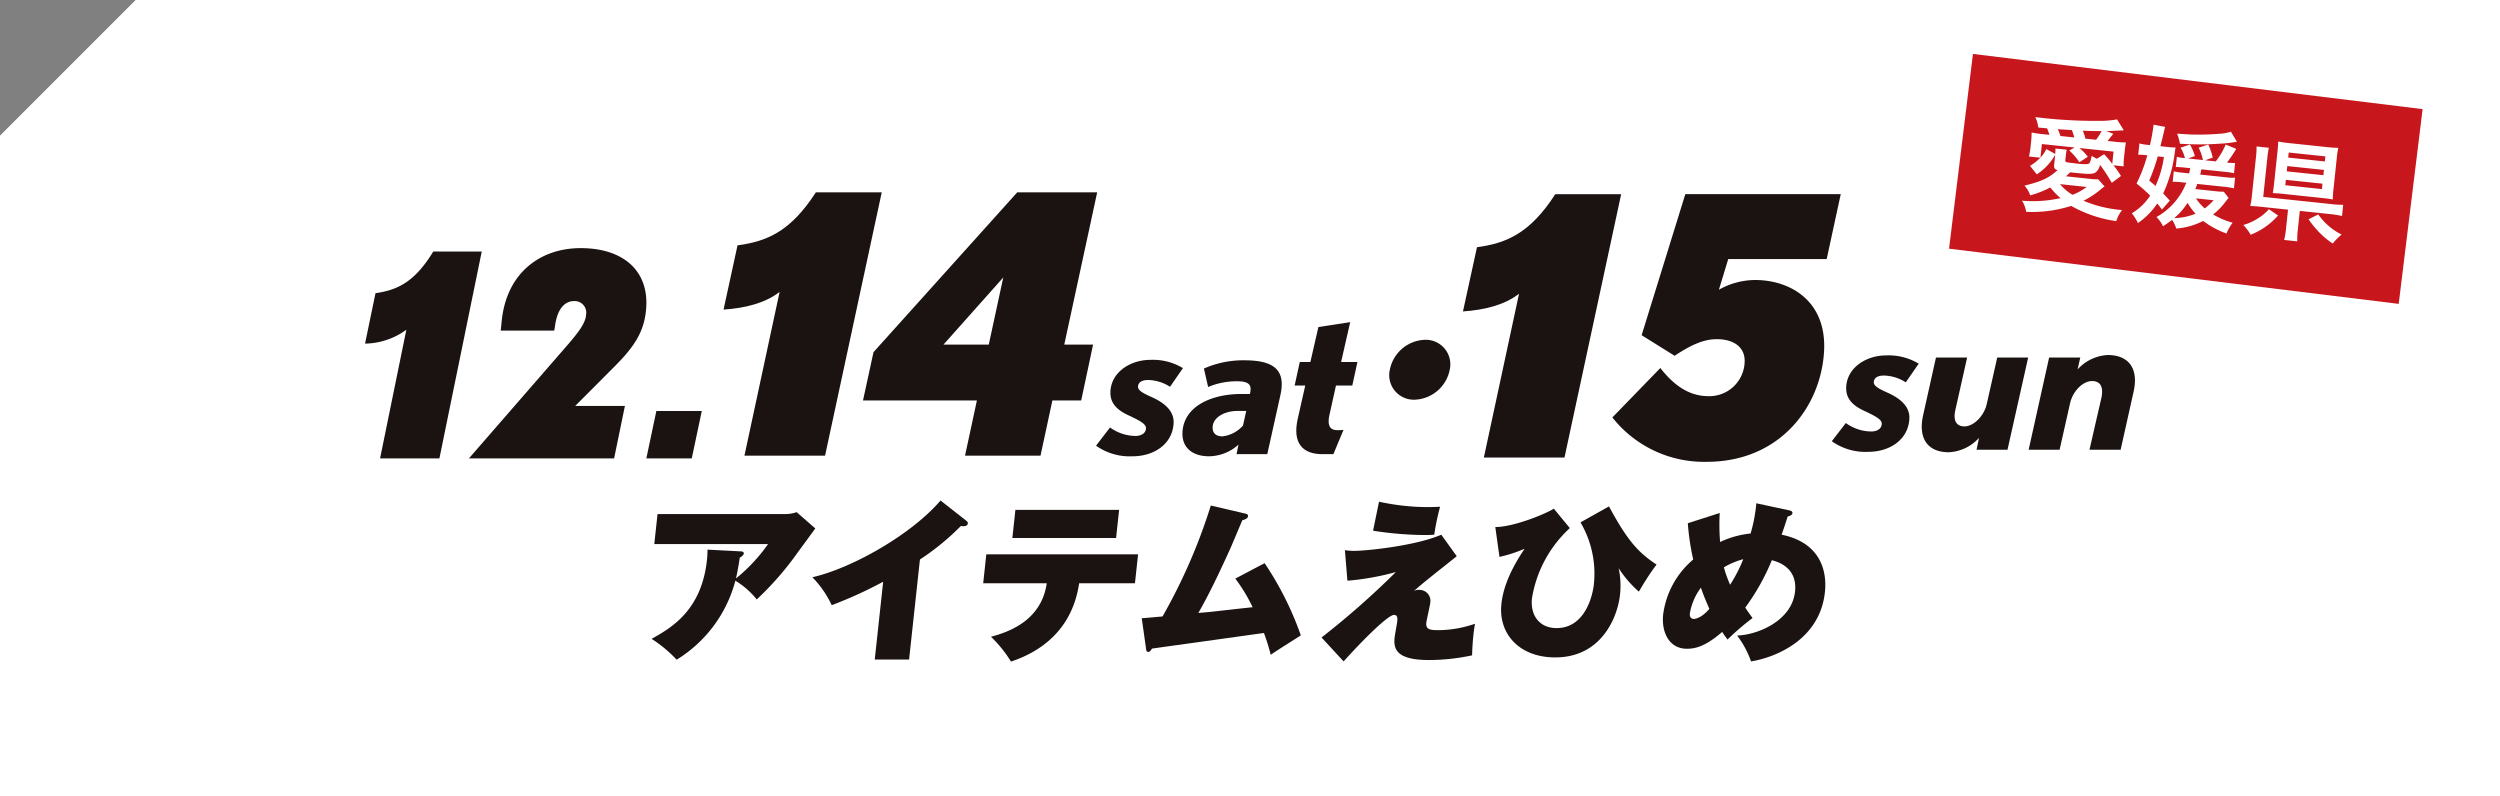 <svg xmlns="http://www.w3.org/2000/svg" xmlns:xlink="http://www.w3.org/1999/xlink" width="452" height="144.001" viewBox="0 0 452 144.001">
  <rect x="0" y="0" width="452" height="144.001" fill="#808080" stroke="none"/>
  <defs>
    <clipPath id="clip-path">
      <rect id="長方形_22941" data-name="長方形 22941" width="320" height="84.843" fill="none"/>
    </clipPath>
  </defs>
  <g id="グループ_11411" data-name="グループ 11411" transform="translate(-94 -2846)">
    <path id="前面オブジェクトで型抜き_25" data-name="前面オブジェクトで型抜き 25" d="M-193.473,273.528h-452V154.053l24.526-24.526h427.474v144Z" transform="translate(739.473 2716.473)" fill="#fff"/>
    <g id="グループ_11256" data-name="グループ 11256" transform="translate(160 2880.773)">
      <g id="グループ_11061" data-name="グループ 11061" transform="translate(0 0)" clip-path="url(#clip-path)">
        <path id="パス_7070" data-name="パス 7070" d="M61.047,57.289c.287,0,.63.063.592.408-.033.313-.478.6-.714.721-.312,2.01-.514,2.982-.693,3.768a30.293,30.293,0,0,0,5.8-6.216H45.465l.586-5.429H69.065A6.151,6.151,0,0,0,71.2,50.2l3.374,2.949c-.485.66-2.615,3.579-3.061,4.174a56.225,56.225,0,0,1-7.525,8.662,14.561,14.561,0,0,0-3.867-3.39,23.855,23.855,0,0,1-10.616,14.28,23.531,23.531,0,0,0-4.527-3.767c3.592-2.009,9.024-5.145,10.006-14.248.092-.848.086-1.381.108-1.882Z" transform="translate(6.832 7.624)" fill="#1a1311"/>
        <path id="パス_7071" data-name="パス 7071" d="M87.7,77.12H81.493l1.519-14.061a75.564,75.564,0,0,1-9.3,4.238,18.345,18.345,0,0,0-3.5-5.053c7.014-1.569,17.858-7.658,23.176-13.872l4.636,3.641c.234.188.316.314.295.5-.06.564-.757.533-1.259.471a45.092,45.092,0,0,1-7.4,6.057Z" transform="translate(10.663 7.346)" fill="#1a1311"/>
        <path id="パス_7072" data-name="パス 7072" d="M97.025,63.117l.566-5.24h27.439l-.567,5.24h-10.09c-1.286,8.663-7.235,12.46-12.32,14.155a22.8,22.8,0,0,0-3.62-4.488c2.885-.786,9.08-2.731,10.084-9.668ZM121.6,49.843l-.549,5.083H102.3l.549-5.083Z" transform="translate(14.736 7.57)" fill="#1a1311"/>
        <path id="パス_7073" data-name="パス 7073" d="M144.125,59.581a57.233,57.233,0,0,1,6.547,13.055c-.858.564-4.681,2.951-5.441,3.516A35.689,35.689,0,0,0,144,72.2c-12.54,1.758-15.543,2.166-20.23,2.824-.264.377-.382.6-.669.6-.35,0-.38-.314-.414-.6l-.775-5.492c.319,0,3.277-.282,3.757-.314A101.737,101.737,0,0,0,134.4,49.161l6.178,1.443c.4.094.581.22.553.471-.047.44-.54.6-1.037.754-.377.847-1.972,4.707-2.343,5.492-2.546,5.587-4.041,8.535-5.61,11.265,1.7-.156,1.863-.156,2.379-.219,1.161-.126,6.38-.722,7.441-.816a29.412,29.412,0,0,0-3.134-5.179Z" transform="translate(18.516 7.466)" fill="#1a1311"/>
        <path id="パス_7074" data-name="パス 7074" d="M174.577,58.417c-5.329,4.235-5.92,4.708-7.743,6.277a1.792,1.792,0,0,1,.911-.188,1.973,1.973,0,0,1,2.032,2.384c-.061.566-.643,3.013-.7,3.547-.132,1.224.682,1.349,2.177,1.349a20.419,20.419,0,0,0,6.62-1.161c-.107.691-.18,1.068-.271,1.914-.04.378-.2,1.883-.251,3.8a37.7,37.7,0,0,1-7.763.848c-5.921,0-6.47-1.978-6.243-4.08.047-.439.426-2.48.47-2.888.047-.439.129-1.192-.571-1.192-1.082,0-5.575,4.457-9.122,8.411l-3.988-4.331a149,149,0,0,0,13.438-11.832,46.827,46.827,0,0,1-8.763,1.568l-.454-5.521a10.624,10.624,0,0,0,1.77.124c2.1,0,11.047-.91,15.656-2.919Zm-14.054-9.855a42.03,42.03,0,0,0,8.681.973c.923,0,1.594-.032,2.363-.062a42.454,42.454,0,0,0-1.056,5.052c-.481.031-.8.062-1.344.062a61.755,61.755,0,0,1-9.718-.784Z" transform="translate(22.802 7.375)" fill="#1a1311"/>
        <path id="パス_7075" data-name="パス 7075" d="M190.882,53.221a21.988,21.988,0,0,0-6.848,12.71c-.317,2.919,1.234,5.367,4.449,5.367,5.22,0,6.537-5.994,6.741-7.878a18.284,18.284,0,0,0-2.415-11.234l5.151-2.888c3.264,6.025,5.156,8.253,8.6,10.514-.411.564-.819,1.1-1.62,2.321-.879,1.35-1.355,2.229-1.583,2.573a20.111,20.111,0,0,1-3.649-4.237,14.972,14.972,0,0,1,.249,4.771c-.452,4.174-3.391,11.361-11.732,11.361-6.493,0-10.293-4.3-9.714-9.667.223-2.072,1.018-5.3,4.2-9.981a25.692,25.692,0,0,1-4.552,1.476l-.753-5.4c3.437,0,9.374-2.511,10.577-3.327Z" transform="translate(26.944 7.487)" fill="#1a1311"/>
        <path id="パス_7076" data-name="パス 7076" d="M213.987,50.565a38.159,38.159,0,0,0,.07,5.241,17.1,17.1,0,0,1,5.513-1.537,28.152,28.152,0,0,0,1.037-5.462l5.971,1.285c.435.1.578.252.552.5-.04.377-.567.533-.86.6-.3.972-.485,1.538-1.089,3.294,6.6,1.35,8.294,6.025,7.819,10.421-.916,8.473-8.749,11.736-13.35,12.491a16.951,16.951,0,0,0-2.518-4.678c3.738-.124,9.9-2.667,10.471-7.941.478-4.423-3.233-5.428-4.193-5.679a40.08,40.08,0,0,1-4.808,8.567c.189.316,1.209,1.759,1.324,1.883a46,46,0,0,0-4.528,3.892c-.387-.533-.638-.847-.964-1.381-3.3,2.889-5.2,3.044-6.408,3.044-3.183,0-4.612-2.982-4.263-6.213a15.639,15.639,0,0,1,5.433-9.919,44.313,44.313,0,0,1-.979-6.559Zm-3.4,13.5a10.851,10.851,0,0,0-1.992,4.581c-.024.22-.116,1.068.744,1.068.127,0,1.314-.094,2.775-1.82-.536-1.226-1.1-2.542-1.527-3.829m4.151-3.672a22.5,22.5,0,0,0,1.127,3.139,26.09,26.09,0,0,0,2.375-4.613,13.227,13.227,0,0,0-3.5,1.474" transform="translate(30.939 7.413)" fill="#1a1311"/>
        <path id="パス_7077" data-name="パス 7077" d="M74.625,47.613H60.049L66.408,18c-2.576,2.022-6.217,2.935-10.137,3.2L58.8,9.587C64.172,8.869,68.414,7.044,72.964,0H84.872Z" transform="translate(8.546 0)" fill="#1a1311"/>
        <path id="パス_7078" data-name="パス 7078" d="M117.609,37.634H112.4l-2.146,9.979H96.606l2.146-9.979H78.159l1.9-8.74L106.048,0H120.5L114.55,27.525h5.21ZM92.716,27.525H100.9l2.619-12.132Z" transform="translate(11.871 0)" fill="#1a1311"/>
        <path id="パス_7079" data-name="パス 7079" d="M13.446,46.691H2.718l4.75-23.259A13,13,0,0,1,0,25.943l1.891-9.119c3.953-.564,7.078-2,10.444-7.531H21.1Z" transform="translate(0 1.411)" fill="#1a1311"/>
        <path id="パス_7080" data-name="パス 7080" d="M42.415,30.378l-6.9,6.917h8.992l-1.952,9.477H16.308L34.215,26.178c1.883-2.2,3.2-3.895,3.267-5.379a2.084,2.084,0,0,0-2.212-2.46c-1.507,0-2.888,1.23-3.345,4.15l-.194,1.178H22.055l.172-1.69C23.1,13.114,29.331,8.758,36.5,8.758c7.577,0,12.185,3.945,11.875,10.5-.222,4.713-2.411,7.583-5.956,11.117" transform="translate(2.477 1.33)" fill="#1a1311"/>
        <path id="パス_7081" data-name="パス 7081" d="M52.366,42.889H44.154l1.811-8.564h8.212Z" transform="translate(6.706 5.213)" fill="#1a1311"/>
        <path id="パス_7082" data-name="パス 7082" d="M190.686,47.9H176.11l6.358-29.61c-2.576,2.022-6.217,2.935-10.137,3.2l2.533-11.61c5.368-.718,9.61-2.545,14.16-9.588h11.908Z" transform="translate(26.174 0.043)" fill="#1a1311"/>
        <path id="パス_7083" data-name="パス 7083" d="M234.531,12.026h-17.8l-1.689,5.543a13.411,13.411,0,0,1,6.535-1.76c6.451,0,12.906,3.848,12.488,12.719-.471,9.979-7.836,20.154-21.235,20.154a21.129,21.129,0,0,1-17.05-8.023l8.673-8.936c2.4,3.066,5.155,5.088,8.691,5.088a6.388,6.388,0,0,0,6.553-6.131c.124-2.608-1.788-4.173-5.075-4.173-2.419,0-4.831,1.173-7.584,3l-5.966-3.719,7.9-25.5h28.1Z" transform="translate(29.734 0.043)" fill="#1a1311"/>
        <path id="パス_7084" data-name="パス 7084" d="M243.6,30.465a7.62,7.62,0,0,0-3.926-1.226c-1.188,0-1.821.422-1.858,1.188-.031.651.751,1.15,2.591,1.954,2.251,1.034,3.943,2.489,3.843,4.635-.181,3.832-3.58,6.014-7.411,6.014a10.506,10.506,0,0,1-6.614-1.916l2.531-3.293a7.947,7.947,0,0,0,4.6,1.532c.957,0,1.859-.422,1.9-1.379.037-.766-1.047-1.342-2.883-2.222-2.1-.919-3.654-2.145-3.545-4.445.167-3.524,3.641-5.708,7.2-5.708a10.477,10.477,0,0,1,5.908,1.494Z" transform="translate(34.966 3.888)" fill="#1a1311"/>
        <path id="パス_7085" data-name="パス 7085" d="M259.846,42.6h-5.594l.445-2.145a7.846,7.846,0,0,1-5.486,2.6c-3.755,0-5.556-2.45-4.628-6.665l2.331-10.459h5.633l-2.132,9.5c-.44,1.993.242,2.951,1.661,2.951,1.608,0,3.534-1.84,4.022-4.062l1.89-8.39h5.594Z" transform="translate(37.11 3.938)" fill="#1a1311"/>
        <path id="パス_7086" data-name="パス 7086" d="M277.754,42.657h-5.633l2.171-9.463c.4-1.992-.282-2.949-1.7-2.949-1.725,0-3.5,1.876-3.983,4.021l-1.891,8.39h-5.595l3.7-16.665h5.633l-.485,2.146a7.916,7.916,0,0,1,5.45-2.6c3.793,0,5.633,2.451,4.666,6.665Z" transform="translate(39.659 3.878)" fill="#1a1311"/>
        <path id="パス_7087" data-name="パス 7087" d="M128.114,31.163a7.621,7.621,0,0,0-3.927-1.226c-1.188,0-1.821.422-1.857,1.188-.031.651.75,1.15,2.589,1.954,2.251,1.034,3.944,2.49,3.844,4.635-.181,3.832-3.58,6.015-7.411,6.015a10.517,10.517,0,0,1-6.615-1.916l2.531-3.294a7.956,7.956,0,0,0,4.6,1.532c.957,0,1.858-.42,1.9-1.378.037-.767-1.047-1.343-2.883-2.223-2.1-.919-3.654-2.145-3.545-4.445.166-3.522,3.641-5.708,7.2-5.708a10.477,10.477,0,0,1,5.908,1.494Z" transform="translate(17.426 3.994)" fill="#1a1311"/>
        <path id="パス_7088" data-name="パス 7088" d="M143.638,43.335h-5.557l.35-1.723a8.073,8.073,0,0,1-5.31,2.107c-3.066,0-4.944-1.609-4.816-4.33.218-4.6,5.038-6.9,10.558-6.933h1.647l0-.077c.381-1.571-.164-2.221-2.348-2.221a13.236,13.236,0,0,0-5.22,1.033l-.763-3.332a17.514,17.514,0,0,1,7.273-1.494c5.288,0,7.586,1.647,6.562,6.283Zm-5.379-7.814c-2.337,0-4.422,1.15-4.5,2.911-.058,1.227.763,1.685,1.76,1.685a5.848,5.848,0,0,0,3.731-1.954l.585-2.642Z" transform="translate(19.486 4.004)" fill="#1a1311"/>
        <path id="パス_7089" data-name="パス 7089" d="M156.335,31.832h-2.951l-1.167,5.248c-.428,1.8-.058,2.835,1.438,2.835.114,0,1.075-.039,1.075-.039l-1.815,4.368h-1.992c-3.717,0-5.416-2.145-4.451-6.4l1.357-6.014h-1.916l.928-4.253h1.916l1.448-6.32,5.75-.88-1.643,7.2h2.951Z" transform="translate(22.161 3.095)" fill="#1a1311"/>
        <path id="パス_7090" data-name="パス 7090" d="M171.693,28.562a6.709,6.709,0,0,1-6.349,5.415,4.438,4.438,0,0,1-4.481-5.415,6.709,6.709,0,0,1,6.349-5.415,4.438,4.438,0,0,1,4.481,5.415" transform="translate(24.419 3.515)" fill="#1a1311"/>
      </g>
    </g>
    <g id="グループ_11258" data-name="グループ 11258" transform="matrix(0.995, 0.105, -0.105, 0.995, 315.561, 815.695)">
      <rect id="長方形_22942" data-name="長方形 22942" width="81.853" height="35.452" transform="matrix(1, 0.017, -0.017, 1, 348.313, 2013.55)" fill="#c8161d"/>
      <path id="パス_7152" data-name="パス 7152" d="M-23.9-9.08v1.44c0,.64.12.84.7.98-1.42,1.58-2.6,2.3-5.64,3.4a5.1,5.1,0,0,1,1.22,1.64,17.8,17.8,0,0,0,3.46-1.8A12.578,12.578,0,0,0-22.12-1.7,23.176,23.176,0,0,1-29-.5a5.1,5.1,0,0,1,.96,1.92A23.242,23.242,0,0,0-20.06-.5a23.129,23.129,0,0,0,8.38,1.88,6.7,6.7,0,0,1,.84-2.1,22.289,22.289,0,0,1-7.1-.94,16.3,16.3,0,0,0,3.1-2.6,2.909,2.909,0,0,1,.42-.36l-1.3-1.18a9.636,9.636,0,0,1-1.54.08h-4.3c.32-.38.34-.38.68-.8h.96c2.44,0,3.1-.08,3.58-.44a2.217,2.217,0,0,0,.68-1.48A32.666,32.666,0,0,1-13.2-5.42l1.52-1.4A16.23,16.23,0,0,0-13.24-8.6h1.86a9.271,9.271,0,0,1-.1-1.46V-11.3c0-.72.02-1.16.06-1.64a18.2,18.2,0,0,1-2.14.08h-1.2a5.872,5.872,0,0,0,.34-.52c.34-.54.34-.54.56-.88l-1.32-.36c.6-.06,1.64-.22,3.14-.46l-1.42-1.84a17.051,17.051,0,0,1-3.1.6,88.527,88.527,0,0,1-9.64.56c-.44,0-1.12,0-2-.02a5.548,5.548,0,0,1,.74,1.82l1.6-.02a11.692,11.692,0,0,1,.54,1.12H-26.4a19.5,19.5,0,0,1-2.16-.08c.04.5.08,1.04.08,1.64v1.2a14.482,14.482,0,0,1-.1,1.52h2.06a8.4,8.4,0,0,1-1.7,1.66l1.38,1.4a10.1,10.1,0,0,0,2.92-3.84Zm-1.7-1.16a6.719,6.719,0,0,1-.9,1.66v-2.48h5.96l-.92.64A10.525,10.525,0,0,1-19.42-8.5L-18-9.64a9.438,9.438,0,0,0-1.68-1.42h6.2v2.22a22.081,22.081,0,0,0-1.64-1.58l-1.22.96a8.731,8.731,0,0,1-.98-.42c-.12,1.18-.2,1.42-.56,1.54a8.653,8.653,0,0,1-1.9.12c-2.1,0-2.2-.02-2.2-.36v-.88a8.666,8.666,0,0,1,.06-1.06h-2.06a7.154,7.154,0,0,1,.06.98Zm7.96,6.04a10.027,10.027,0,0,1-2.4,1.68A8.748,8.748,0,0,1-22.48-4.2Zm-5.68-8.66a10.5,10.5,0,0,0-.6-1.18c.5,0,.5,0,1.5-.06.24,0,.58-.02,1.04-.04a9.921,9.921,0,0,1,.58,1.28Zm4.54,0a9.664,9.664,0,0,0-.62-1.38c1.34-.08,2.3-.16,3.38-.28a9.806,9.806,0,0,1-.82,1.66ZM.62-9.54c-.04.46-.06.58-.1.96H-.66a10.322,10.322,0,0,1-1.62-.08v1.9A11.822,11.822,0,0,1-.7-6.84H.18A11.969,11.969,0,0,1-.98-4.02,11.926,11.926,0,0,1-4.52-.12,6.381,6.381,0,0,1-3.16,1.42C-2.36.74-2.08.5-1.68.1A4.914,4.914,0,0,1-.76,1.58,12.8,12.8,0,0,0,3.94-.3,16.234,16.234,0,0,0,8.38,1.52a7.324,7.324,0,0,1,.9-2.06A14.193,14.193,0,0,1,5.6-1.66a11.024,11.024,0,0,0,1.86-2.3c.34-.56.44-.7.62-.96L7.1-5.94a14.562,14.562,0,0,1-1.66.06H1.92a7.23,7.23,0,0,0,.26-.96H7.02a11.774,11.774,0,0,1,1.84.1V-8.68a9.241,9.241,0,0,1-1.84.1H2.52c.06-.36.06-.36.12-.96H7a11.445,11.445,0,0,1,1.58.08v-1.86a9.628,9.628,0,0,1-1.46.08,27.944,27.944,0,0,0,1.4-2.64l-1.98-.58a13.449,13.449,0,0,1-1.46,3.22H3.14l1.32-.62A11.213,11.213,0,0,0,3.4-14.14l-1.66.76a8.638,8.638,0,0,1,1,2.14H.04l1.18-.56a9.064,9.064,0,0,0-1.1-1.98l-1.64.74a6.33,6.33,0,0,1,1,1.8A8.791,8.791,0,0,1-2-11.32v1.84c.5-.04.9-.06,1.48-.06ZM.8-3.26a9.969,9.969,0,0,0,1.64,1.8A10.666,10.666,0,0,1-1.32-.26,11.951,11.951,0,0,0,.8-3.26Zm4.62-.96A10.226,10.226,0,0,1,3.98-2.58,9.356,9.356,0,0,1,2.22-4.22Zm-10.58-8.7c.32-2.28.32-2.28.34-2.5a8.831,8.831,0,0,1,.16-1.06l-2.14-.18v.38a32.436,32.436,0,0,1-.26,3.36h-.36a8.336,8.336,0,0,1-1.56-.1v2.06a9.328,9.328,0,0,1,1.38-.08h.26a27.593,27.593,0,0,1-1.4,5.28A25.083,25.083,0,0,1-6.06-3.84,10.391,10.391,0,0,1-9.02-.32,8.485,8.485,0,0,1-7.74,1.32a13.408,13.408,0,0,0,3.1-3.88,12.065,12.065,0,0,1,.96,1l1.24-1.76c-.62-.56-.84-.74-1.32-1.16a24.761,24.761,0,0,0,1.3-7.46c.02-.58.02-.66.06-1.04a10.8,10.8,0,0,1-1.38.06Zm.84,1.88a19.312,19.312,0,0,1-.96,5.36c-.38-.28-.6-.42-1.24-.86a32.572,32.572,0,0,0,1.08-4.5ZM7.24-16.86a8.386,8.386,0,0,1-2.12.6,43.8,43.8,0,0,1-7.52.76,8.972,8.972,0,0,1,.7,1.76,52.407,52.407,0,0,0,7.28-.78,21.218,21.218,0,0,0,2.92-.66ZM21.12-3.94h5.52a15.807,15.807,0,0,1,2.16.12V-5.86a15.352,15.352,0,0,1-2.18.1H14.28v-7a16.5,16.5,0,0,1,.08-1.94H12.12a12.847,12.847,0,0,1,.1,1.96v6.82a13.058,13.058,0,0,1-.1,2.04c.58-.04,1.18-.06,2.04-.06h4.82V-.62a15.261,15.261,0,0,1-.12,2.2h2.38a14.517,14.517,0,0,1-.12-2.2Zm5.64-10.28A14.41,14.41,0,0,1,26.84-16a17.54,17.54,0,0,1-1.9.08H17.9A18.418,18.418,0,0,1,15.92-16c.04.5.06,1.06.06,1.72v5.84c0,.78-.02,1.32-.06,1.82.58-.04,1.12-.06,1.9-.06h7.1c.76,0,1.42.02,1.92.06a14.2,14.2,0,0,1-.08-1.78Zm-8.74,0h6.66v.92H18.02Zm0,2.46h6.66v.96H18.02Zm0,2.5h6.66v.98H18.02Zm-2.48,5.6a8.457,8.457,0,0,1-1.76,1.82,9.472,9.472,0,0,1-2.54,1.5,9.791,9.791,0,0,1,1.5,1.62A12.9,12.9,0,0,0,17.3-2.7ZM22.86-2.6A16.614,16.614,0,0,0,25.18-.32,14.022,14.022,0,0,0,27.66,1.3,11.1,11.1,0,0,1,29.08-.48,11.274,11.274,0,0,1,24.5-3.66Z" transform="translate(388.909 2039.499)" fill="#fff"/>
    </g>
  </g>
</svg>
